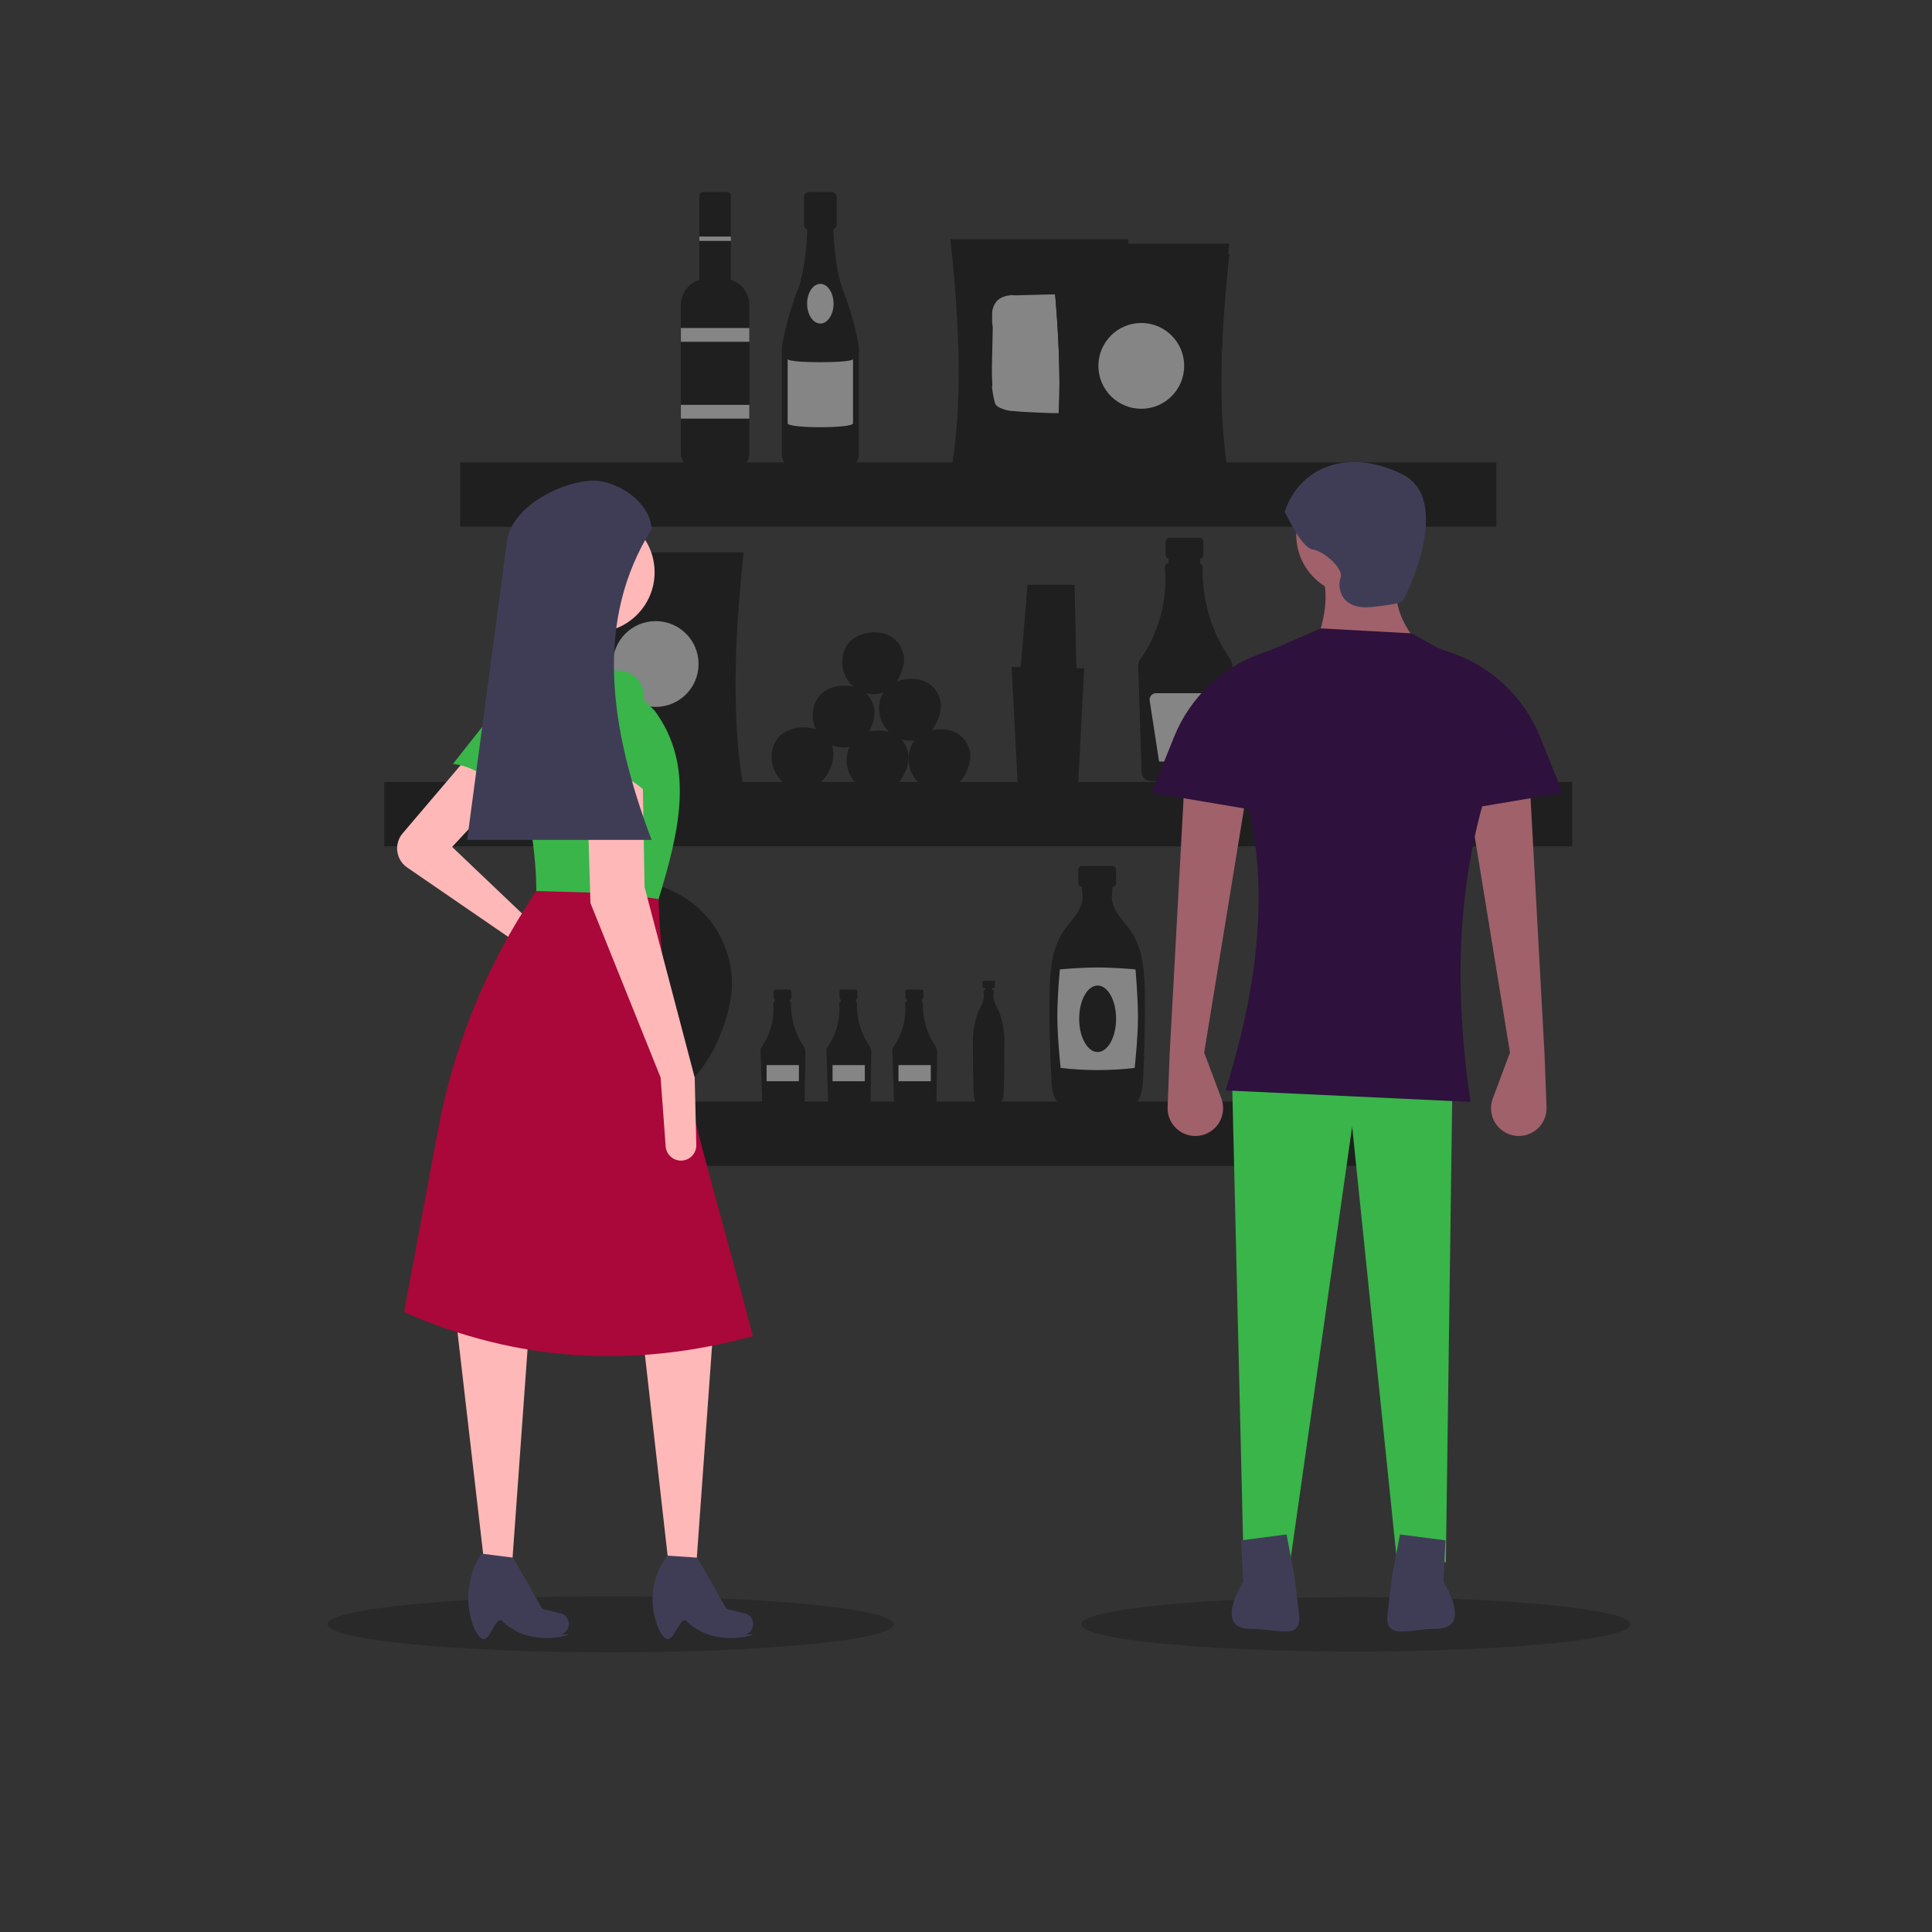 <svg width="300" height="300" viewBox="0 0 300 300" fill="none" xmlns="http://www.w3.org/2000/svg">
<rect x="0" y="0" width="300" height="300" fill="#333333" stroke="none"/>
<mask id="mask0_365_6119" style="mask-type:alpha" maskUnits="userSpaceOnUse" x="0" y="0" width="300" height="300">
<circle cx="150" cy="150" r="150" fill="white"/>
</mask>
<g mask="url(#mask0_365_6119)">
<g opacity="0.4">
<path d="M186.252 83.513H181.615C181.535 83.512 181.455 83.528 181.38 83.559C181.306 83.589 181.238 83.634 181.181 83.691C181.124 83.748 181.078 83.816 181.047 83.89C181.016 83.965 181 84.045 181 84.125V86.16C181 86.323 181.065 86.48 181.18 86.595C181.296 86.71 181.452 86.775 181.615 86.775H182.384V89.827H185.485V86.775H186.252C186.415 86.775 186.572 86.71 186.687 86.595C186.803 86.48 186.867 86.323 186.867 86.16V86.16V84.125C186.867 84.045 186.851 83.965 186.821 83.89C186.79 83.816 186.744 83.748 186.687 83.691C186.63 83.634 186.563 83.589 186.488 83.558C186.414 83.527 186.334 83.511 186.253 83.511L186.252 83.513Z" fill="black"/>
<path d="M190.897 102.14C188.057 97.984 186.605 93.036 186.75 88.005C186.752 87.889 186.714 87.776 186.643 87.684C186.572 87.593 186.471 87.529 186.358 87.503V86.623H181.461V87.49H181.396C181.33 87.49 181.265 87.504 181.204 87.529C181.143 87.554 181.087 87.591 181.041 87.638C180.994 87.685 180.957 87.74 180.932 87.801C180.907 87.862 180.894 87.928 180.894 87.994V87.994V88.03C181.346 93.164 179.961 98.292 176.986 102.5C176.814 102.745 176.726 103.04 176.736 103.34L177.271 119.904C177.284 120.274 177.439 120.624 177.704 120.882C177.968 121.141 178.323 121.286 178.693 121.289H189.77C190.144 121.286 190.502 121.137 190.767 120.874C191.033 120.611 191.186 120.254 191.192 119.881L191.399 103.797C191.404 103.207 191.229 102.629 190.897 102.14V102.14Z" fill="black"/>
<path d="M189.144 107.642H179.502C179.359 107.642 179.218 107.673 179.088 107.733C178.958 107.792 178.843 107.879 178.75 107.988C178.657 108.096 178.589 108.223 178.55 108.361C178.511 108.498 178.502 108.642 178.524 108.783L179.981 118.253H188.347L190.117 108.813C190.141 108.685 190.14 108.554 190.113 108.427C190.086 108.3 190.034 108.179 189.961 108.072C189.888 107.965 189.794 107.873 189.685 107.802C189.576 107.731 189.454 107.683 189.327 107.659C189.267 107.647 189.206 107.641 189.144 107.642L189.144 107.642Z" fill="white"/>
<path d="M122.604 153.664H120.405C120.366 153.664 120.328 153.671 120.293 153.686C120.258 153.701 120.225 153.722 120.198 153.749C120.171 153.776 120.15 153.809 120.135 153.844C120.12 153.879 120.113 153.917 120.113 153.956V153.956V154.921C120.113 154.999 120.144 155.073 120.199 155.127C120.253 155.182 120.327 155.213 120.405 155.213H120.769V156.66H122.24V155.214H122.604C122.681 155.214 122.755 155.183 122.81 155.129C122.864 155.074 122.895 155 122.896 154.923V153.957C122.896 153.88 122.865 153.806 122.81 153.751C122.755 153.696 122.681 153.665 122.604 153.665V153.664Z" fill="black"/>
<path d="M124.808 162.5C123.46 160.529 122.771 158.182 122.84 155.796C122.841 155.741 122.823 155.687 122.789 155.643C122.755 155.599 122.708 155.569 122.654 155.556V155.14H120.33V155.552H120.301C120.239 155.552 120.179 155.576 120.135 155.62C120.091 155.664 120.067 155.724 120.067 155.786V155.786V155.804C120.281 158.239 119.624 160.671 118.213 162.668C118.131 162.784 118.089 162.923 118.094 163.065L118.348 170.923C118.354 171.098 118.428 171.264 118.553 171.387C118.679 171.509 118.847 171.578 119.022 171.579H124.277C124.454 171.578 124.624 171.507 124.75 171.382C124.876 171.258 124.948 171.089 124.952 170.912L125.049 163.282C125.05 163.003 124.965 162.73 124.808 162.5Z" fill="black"/>
<path d="M124.051 165.388H119.038V167.894H124.051V165.388Z" fill="white"/>
<path d="M132.844 153.664H130.644C130.605 153.664 130.567 153.671 130.532 153.686C130.497 153.701 130.465 153.722 130.438 153.749C130.41 153.776 130.389 153.809 130.374 153.844C130.36 153.879 130.352 153.917 130.353 153.956V154.921C130.353 154.999 130.383 155.073 130.438 155.127C130.493 155.182 130.567 155.212 130.644 155.213H131.008V156.66H132.479V155.214H132.844C132.921 155.214 132.995 155.183 133.049 155.129C133.104 155.074 133.135 155 133.135 154.923V153.957C133.135 153.88 133.105 153.806 133.05 153.751C132.995 153.696 132.921 153.665 132.844 153.665V153.664Z" fill="black"/>
<path d="M135.046 162.5C133.7 160.529 133.011 158.182 133.079 155.796C133.081 155.74 133.064 155.686 133.03 155.642C132.996 155.598 132.947 155.568 132.893 155.556V155.14H130.57V155.552H130.538C130.476 155.552 130.416 155.576 130.372 155.62C130.328 155.664 130.303 155.724 130.303 155.786V155.786V155.804C130.517 158.239 129.86 160.671 128.449 162.668C128.367 162.784 128.325 162.923 128.33 163.065L128.584 170.923C128.59 171.099 128.664 171.265 128.789 171.387C128.915 171.509 129.083 171.578 129.258 171.579H134.513C134.69 171.578 134.86 171.507 134.986 171.383C135.112 171.258 135.185 171.089 135.188 170.912L135.286 163.282C135.287 163.003 135.203 162.731 135.046 162.5V162.5Z" fill="black"/>
<path d="M134.29 165.388H129.277V167.894H134.29V165.388Z" fill="white"/>
<path d="M143.083 153.664H140.884C140.846 153.664 140.808 153.671 140.773 153.686C140.737 153.7 140.705 153.722 140.678 153.749C140.651 153.776 140.63 153.808 140.615 153.843C140.6 153.878 140.593 153.916 140.593 153.954V154.921C140.593 154.999 140.623 155.073 140.678 155.127C140.733 155.182 140.807 155.213 140.884 155.213H141.249V156.66H142.719V155.214H143.084C143.161 155.214 143.235 155.183 143.289 155.129C143.344 155.074 143.375 155 143.375 154.923V153.957C143.375 153.919 143.368 153.881 143.353 153.846C143.339 153.81 143.317 153.778 143.29 153.751C143.263 153.724 143.231 153.703 143.196 153.688C143.161 153.673 143.123 153.665 143.085 153.665L143.083 153.664Z" fill="black"/>
<path d="M145.286 162.5C143.939 160.529 143.25 158.182 143.318 155.796C143.319 155.741 143.301 155.687 143.267 155.643C143.233 155.599 143.186 155.569 143.132 155.556V155.14H140.805V155.552H140.773C140.711 155.552 140.651 155.576 140.607 155.62C140.563 155.664 140.538 155.724 140.538 155.786V155.786V155.804C140.753 158.239 140.095 160.672 138.683 162.668C138.602 162.784 138.56 162.923 138.565 163.065L138.819 170.923C138.825 171.099 138.899 171.265 139.024 171.387C139.15 171.509 139.318 171.578 139.493 171.579H144.748C144.925 171.578 145.095 171.507 145.221 171.382C145.347 171.258 145.419 171.089 145.422 170.912L145.52 163.282C145.523 163.004 145.441 162.731 145.286 162.5V162.5Z" fill="black"/>
<path d="M144.529 165.388H139.516V167.894H144.529V165.388Z" fill="white"/>
<path d="M172.689 134.467H168.051C167.97 134.466 167.89 134.482 167.816 134.513C167.741 134.544 167.673 134.589 167.616 134.646C167.559 134.703 167.514 134.771 167.483 134.846C167.452 134.92 167.436 135 167.437 135.081V135.081V137.116C167.437 137.278 167.501 137.434 167.616 137.549C167.731 137.665 167.887 137.73 168.049 137.73H168.823V140.782H171.926V137.73H172.695C172.857 137.73 173.013 137.665 173.129 137.551C173.244 137.436 173.309 137.28 173.309 137.117V135.082C173.309 135.002 173.293 134.922 173.263 134.847C173.232 134.773 173.187 134.705 173.13 134.648C173.073 134.591 173.005 134.545 172.931 134.514C172.856 134.483 172.776 134.467 172.696 134.467L172.689 134.467Z" fill="black"/>
<path d="M177.489 167.634C177.49 168.538 177.334 169.436 177.027 170.287C176.872 170.712 176.615 171.092 176.277 171.394C175.94 171.696 175.534 171.909 175.094 172.016C174.554 172.069 174.01 172.032 173.482 171.907C172.475 171.675 171.425 171.7 170.43 171.977C170.412 171.985 170.394 171.99 170.375 171.993C170.356 171.991 170.337 171.986 170.32 171.977C169.325 171.7 168.275 171.675 167.268 171.907C166.738 172.033 166.19 172.07 165.648 172.016C165.21 171.907 164.804 171.692 164.467 171.391C164.13 171.09 163.872 170.711 163.715 170.287C163.415 169.435 163.261 168.538 163.261 167.634C163.019 163.251 162.922 158.866 162.972 154.478C163.019 151.035 163.23 147.38 165.171 144.539C165.82 143.592 166.642 142.763 167.26 141.8C167.66 141.208 167.932 140.539 168.058 139.836C168.116 139.494 168.119 139.146 168.066 138.803C168.011 138.398 167.988 137.99 167.996 137.582H172.754C172.76 137.99 172.734 138.399 172.676 138.803C172.628 139.146 172.63 139.494 172.684 139.836C172.813 140.54 173.088 141.209 173.49 141.8C174.108 142.763 174.93 143.592 175.579 144.539C177.52 147.38 177.731 151.035 177.771 154.478C177.825 158.861 177.724 163.251 177.489 167.634Z" fill="black"/>
<path d="M154.297 152.307H152.745C152.691 152.307 152.638 152.329 152.6 152.367C152.561 152.406 152.54 152.458 152.54 152.513V152.513V153.194C152.54 153.248 152.561 153.3 152.6 153.339C152.638 153.378 152.69 153.399 152.745 153.4H153.004V154.421H154.041V153.4H154.298C154.325 153.4 154.352 153.395 154.377 153.384C154.402 153.374 154.424 153.359 154.444 153.34C154.463 153.321 154.478 153.298 154.488 153.273C154.499 153.248 154.504 153.222 154.504 153.195V153.195V152.514C154.504 152.459 154.482 152.407 154.444 152.368C154.405 152.33 154.353 152.308 154.299 152.308L154.297 152.307Z" fill="black"/>
<path d="M155.867 169.29C155.867 169.752 155.816 170.214 155.714 170.665C155.601 171.094 155.371 171.479 155.078 171.561C154.899 171.588 154.716 171.568 154.546 171.504C154.219 171.384 153.859 171.397 153.542 171.541C153.536 171.544 153.53 171.547 153.523 171.548C153.517 171.547 153.511 171.545 153.505 171.541C153.188 171.397 152.827 171.384 152.5 171.504C152.33 171.568 152.147 171.588 151.967 171.561C151.675 171.483 151.446 171.091 151.33 170.665C151.23 170.213 151.18 169.752 151.18 169.29C151.101 167.019 151.069 164.747 151.085 162.474C150.997 160.727 151.243 158.98 151.81 157.325C152.023 156.835 152.294 156.405 152.498 155.906C152.634 155.581 152.722 155.238 152.76 154.888C152.778 154.71 152.778 154.531 152.76 154.353C152.74 154.139 152.738 153.944 152.738 153.721H154.303C154.303 153.944 154.297 154.139 154.277 154.353C154.26 154.531 154.26 154.71 154.277 154.888C154.316 155.238 154.406 155.581 154.543 155.906C154.747 156.405 155.017 156.835 155.231 157.325C155.799 158.98 156.044 160.727 155.953 162.474C155.975 164.745 155.946 167.017 155.867 169.29Z" fill="black"/>
<path d="M175.22 73.799H147.578C149.51 63.35 149.065 50.733 147.578 37.164H175.22C173.771 50.733 173.339 63.35 175.22 73.799Z" fill="black"/>
<path d="M170.69 62.952C170.474 63.19 170.209 63.379 169.913 63.505C169.8 63.558 169.678 63.598 169.569 63.656C169.497 63.695 169.433 63.749 169.36 63.783C169.245 63.827 169.125 63.853 169.002 63.861C168.855 63.883 168.708 63.904 168.561 63.922C167.972 64.001 167.38 64.053 166.788 64.091C166.195 64.128 165.6 64.148 165.005 64.156C164.41 64.163 163.814 64.156 163.218 64.143C162.623 64.131 162.025 64.106 161.43 64.078C160.834 64.051 160.245 64.02 159.653 63.989C158.863 63.947 158.072 63.905 157.285 63.825C156.476 63.792 155.687 63.567 154.983 63.167C154.831 63.076 154.7 62.953 154.599 62.807C154.514 62.655 154.455 62.49 154.424 62.319C154.404 62.24 154.386 62.156 154.368 62.075C154.238 61.491 154.134 60.903 154.055 60.311C154.037 60.206 154.037 60.099 154.055 59.994C154.074 59.913 154.087 59.831 154.094 59.748C154.099 59.599 154.077 59.448 154.068 59.3C154.044 58.925 154.031 58.549 154.026 58.173C154.013 57.42 154.03 56.669 154.046 55.916L154.065 55.066L154.124 52.327L154.154 50.956C154.164 50.791 154.149 50.625 154.109 50.465C154.089 50.394 154.076 50.322 154.071 50.249C154.044 49.807 154.066 49.357 154.067 48.918C154.036 48.484 154.1 48.047 154.256 47.641C154.412 47.234 154.656 46.866 154.969 46.563C155.457 46.179 156.044 45.942 156.661 45.879C156.9 45.82 157.148 45.806 157.392 45.838C157.656 45.874 157.924 45.878 158.19 45.847L160.023 45.799L161.51 45.76C162.057 45.746 162.605 45.731 163.153 45.722C165.124 45.649 167.098 45.761 169.048 46.056C169.831 46.121 170.57 46.446 171.147 46.98C171.496 47.405 171.7 47.932 171.727 48.482C171.749 48.775 171.746 49.069 171.718 49.362C171.671 49.596 171.665 49.835 171.701 50.07C171.811 50.575 171.849 51.092 171.816 51.607C171.808 52.341 171.762 53.073 171.715 53.806L171.257 61.006C171.281 61.698 171.082 62.38 170.69 62.952Z" fill="white"/>
<path d="M190.873 76.13H163.231C165.163 65.681 164.718 53.064 163.231 39.495H190.873C189.424 53.064 188.992 65.684 190.873 76.13Z" fill="black"/>
<path d="M177.218 63.474C180.897 63.474 183.879 60.492 183.879 56.814C183.879 53.135 180.897 50.153 177.218 50.153C173.54 50.153 170.558 53.135 170.558 56.814C170.558 60.492 173.54 63.474 177.218 63.474Z" fill="white"/>
<path d="M190.873 74.464H163.231C165.163 64.016 164.718 51.398 163.231 37.829H190.873C189.424 51.4 188.992 64.016 190.873 74.464Z" fill="black"/>
<path d="M177.218 61.808C180.897 61.808 183.879 58.826 183.879 55.148C183.879 51.469 180.897 48.487 177.218 48.487C173.54 48.487 170.558 51.469 170.558 55.148C170.558 58.826 173.54 61.808 177.218 61.808Z" fill="white"/>
<path d="M190.873 76.13H163.231C165.163 65.681 164.718 53.064 163.231 39.495H190.873C189.424 53.064 188.992 65.684 190.873 76.13Z" fill="black"/>
<path d="M177.218 63.474C180.897 63.474 183.879 60.492 183.879 56.814C183.879 53.135 180.897 50.153 177.218 50.153C173.54 50.153 170.558 53.135 170.558 56.814C170.558 60.492 173.54 63.474 177.218 63.474Z" fill="white"/>
<path d="M232.357 71.801H71.456V81.792H232.357V71.801Z" fill="black"/>
<path d="M244.142 121.423H59.671V131.415H244.142V121.423Z" fill="black"/>
<path d="M223.799 171.045H80.014V181.037H223.799V171.045Z" fill="black"/>
<path d="M113.294 155.84C113.176 156.504 113.026 157.177 112.849 157.847C112.755 158.207 112.608 158.563 112.49 158.92C112.372 159.276 112.249 159.624 112.12 159.971C111.86 160.667 111.572 161.356 111.259 162.029C110.63 163.375 109.87 164.655 108.989 165.851C108.164 166.966 107.217 167.985 106.164 168.888C105.891 169.123 105.607 169.349 105.318 169.566C105.049 169.767 104.738 169.936 104.481 170.145C104.364 170.241 104.272 170.367 104.154 170.464C104.036 170.559 103.912 170.645 103.781 170.721C103.517 170.872 103.244 171.007 102.964 171.126C102.015 171.55 101.066 171.968 100.085 172.314C100.075 172.314 100.064 172.322 100.053 172.324C99.707 172.445 99.359 172.554 99.008 172.651C98.626 172.758 98.239 172.846 97.848 172.914C97.679 172.944 97.51 172.967 97.338 172.986C97.126 173.013 96.915 173.032 96.7 173.042C96.553 173.045 96.407 173.067 96.266 173.107C96.204 173.127 96.14 173.139 96.076 173.145C95.998 173.153 95.915 173.155 95.832 173.155C95.497 173.166 95.151 173.131 94.821 173.11C94.293 173.072 93.765 173.019 93.24 172.948C92.443 172.843 91.652 172.697 90.87 172.512C90.479 172.421 90.09 172.32 89.704 172.209C89.511 172.152 89.321 172.086 89.126 172.035C89.093 172.027 89.058 172.027 89.023 172.019C88.942 171.99 88.863 171.954 88.788 171.912C88.681 171.863 88.571 171.812 88.463 171.761C88.01 171.547 87.566 171.314 87.133 171.067C86.108 170.482 85.134 169.812 84.222 169.062C82.818 167.918 81.588 166.576 80.569 165.079C80.068 164.345 79.62 163.576 79.226 162.779C78.644 161.624 78.184 160.413 77.851 159.164C76.7 154.88 77.056 150.331 78.861 146.279C79.091 145.759 79.352 145.253 79.644 144.765C81.229 142.181 83.532 140.114 86.272 138.817C86.87 138.524 87.482 138.261 88.106 138.029C88.669 137.82 89.243 137.635 89.828 137.474C90.007 137.425 90.187 137.378 90.366 137.335C90.653 137.263 90.943 137.195 91.235 137.139C91.588 137.061 91.948 136.997 92.307 136.94C92.516 136.908 92.722 136.879 92.933 136.855C93.254 136.812 93.579 136.777 93.903 136.75C94.142 136.729 94.378 136.71 94.616 136.697C94.97 136.678 95.321 136.665 95.677 136.665C96.112 136.656 96.546 136.665 96.978 136.684C97.213 136.691 97.441 136.705 97.672 136.723C97.903 136.742 98.152 136.761 98.391 136.785C98.801 136.825 99.195 136.871 99.58 136.925C100.438 137.037 101.286 137.215 102.116 137.458C102.507 137.573 102.898 137.707 103.298 137.865C104.105 138.186 104.888 138.564 105.641 138.996C108.387 140.537 110.6 142.877 111.985 145.705C112.67 147.08 113.155 148.546 113.424 150.058C113.773 151.974 113.729 153.942 113.294 155.84V155.84Z" fill="black"/>
<path d="M150.582 118.29C150.551 118.465 150.511 118.643 150.464 118.819C150.44 118.914 150.401 119.008 150.371 119.102C150.34 119.195 150.306 119.286 150.273 119.378C150.205 119.562 150.129 119.743 150.046 119.92C149.881 120.275 149.681 120.612 149.449 120.927C149.232 121.22 148.982 121.489 148.705 121.726C148.633 121.789 148.558 121.848 148.482 121.906C148.406 121.963 148.326 122.003 148.261 122.057C148.231 122.083 148.207 122.116 148.175 122.142C148.144 122.166 148.112 122.189 148.078 122.209C148.008 122.249 147.936 122.285 147.862 122.316C147.612 122.428 147.362 122.538 147.104 122.63H147.095C147.005 122.661 146.912 122.69 146.82 122.716C146.719 122.744 146.618 122.767 146.515 122.784C146.47 122.792 146.425 122.799 146.38 122.804C146.335 122.81 146.269 122.816 146.213 122.819C146.174 122.819 146.135 122.825 146.098 122.835C146.082 122.84 146.065 122.844 146.048 122.846C146.026 122.846 146.005 122.846 145.983 122.846C145.896 122.846 145.804 122.839 145.717 122.834C145.579 122.824 145.439 122.81 145.301 122.792C145.091 122.763 144.882 122.725 144.675 122.676C144.57 122.652 144.468 122.626 144.367 122.598C144.316 122.583 144.266 122.565 144.215 122.552C144.207 122.552 144.197 122.552 144.188 122.548C144.166 122.541 144.145 122.531 144.125 122.52L144.04 122.48C143.92 122.424 143.803 122.363 143.689 122.298C143.419 122.144 143.163 121.967 142.923 121.769C142.553 121.468 142.229 121.115 141.961 120.721C141.638 120.244 141.396 119.718 141.245 119.163C140.942 118.034 141.036 116.836 141.511 115.769C141.572 115.632 141.641 115.499 141.717 115.37C142.135 114.69 142.742 114.146 143.463 113.805C143.621 113.727 143.782 113.658 143.946 113.597C144.094 113.542 144.245 113.493 144.399 113.451C144.446 113.439 144.493 113.425 144.54 113.414C144.618 113.396 144.692 113.378 144.769 113.363C144.863 113.343 144.957 113.325 145.051 113.31C145.107 113.302 145.161 113.295 145.216 113.288C145.301 113.277 145.386 113.267 145.471 113.26L145.659 113.246C145.752 113.241 145.846 113.238 145.939 113.238C146.053 113.238 146.168 113.238 146.281 113.243C146.342 113.243 146.404 113.249 146.464 113.253C146.524 113.258 146.591 113.263 146.653 113.27C146.761 113.28 146.865 113.292 146.966 113.306C147.192 113.336 147.415 113.383 147.634 113.446C147.737 113.477 147.84 113.512 147.947 113.554C148.159 113.638 148.365 113.738 148.563 113.852C149.287 114.258 149.87 114.874 150.234 115.619C150.415 115.981 150.542 116.367 150.613 116.765C150.707 117.27 150.696 117.789 150.582 118.29V118.29Z" fill="black"/>
<path d="M146.032 110.277C146.008 110.453 145.976 110.631 145.937 110.81C145.916 110.905 145.881 111.001 145.854 111.095C145.827 111.19 145.798 111.283 145.768 111.376C145.707 111.563 145.64 111.747 145.564 111.924C145.413 112.285 145.227 112.63 145.009 112.954C144.804 113.257 144.565 113.535 144.298 113.784C144.229 113.849 144.157 113.911 144.083 113.971C144.009 114.032 143.934 114.076 143.869 114.133C143.839 114.16 143.816 114.194 143.79 114.22C143.76 114.247 143.728 114.271 143.695 114.292C143.627 114.335 143.557 114.373 143.484 114.407C143.239 114.529 142.994 114.65 142.739 114.752H142.731C142.641 114.787 142.551 114.82 142.46 114.849C142.368 114.878 142.259 114.908 142.157 114.927C142.113 114.937 142.069 114.945 142.024 114.952C141.979 114.959 141.913 114.968 141.856 114.974C141.818 114.976 141.78 114.983 141.743 114.995C141.727 115.001 141.711 115.005 141.694 115.007C141.672 115.01 141.651 115.012 141.629 115.012C141.541 115.017 141.452 115.017 141.363 115.012C141.223 115.008 141.084 115 140.945 114.987C140.734 114.968 140.524 114.938 140.319 114.898C140.215 114.878 140.111 114.856 140.006 114.831C139.955 114.818 139.904 114.803 139.849 114.792C139.84 114.792 139.832 114.792 139.822 114.792C139.8 114.785 139.779 114.776 139.758 114.766L139.671 114.73C139.55 114.678 139.43 114.622 139.314 114.562C139.037 114.419 138.774 114.253 138.526 114.065C138.346 113.931 138.177 113.785 138.017 113.628C137.838 113.45 137.672 113.26 137.521 113.057C137.382 112.869 137.255 112.672 137.143 112.467C136.977 112.168 136.843 111.853 136.742 111.527C136.392 110.413 136.437 109.212 136.868 108.126C136.923 107.987 136.987 107.851 137.058 107.719C137.448 107.022 138.031 106.454 138.738 106.083C138.891 106 139.049 105.924 139.212 105.856C139.358 105.795 139.507 105.739 139.658 105.691C139.705 105.677 139.751 105.662 139.798 105.649C139.876 105.627 139.948 105.605 140.024 105.587C140.117 105.564 140.211 105.542 140.305 105.524C140.359 105.513 140.413 105.503 140.468 105.494C140.553 105.479 140.637 105.467 140.722 105.456C140.785 105.448 140.847 105.44 140.909 105.435C141.003 105.425 141.095 105.418 141.188 105.414C141.302 105.408 141.417 105.405 141.531 105.405C141.592 105.405 141.653 105.405 141.714 105.405C141.775 105.405 141.84 105.41 141.903 105.414C142.011 105.42 142.116 105.428 142.216 105.437C142.443 105.458 142.668 105.496 142.889 105.551C142.994 105.577 143.098 105.608 143.203 105.645C143.418 105.72 143.627 105.811 143.829 105.917C144.568 106.293 145.176 106.884 145.571 107.614C145.766 107.968 145.91 108.349 145.997 108.744C146.113 109.247 146.125 109.769 146.032 110.277V110.277Z" fill="black"/>
<path d="M140.309 103.06C140.285 103.237 140.253 103.415 140.214 103.594C140.193 103.689 140.158 103.785 140.131 103.879C140.103 103.974 140.075 104.067 140.045 104.16C139.984 104.346 139.917 104.53 139.841 104.708C139.69 105.069 139.504 105.414 139.285 105.738C139.081 106.041 138.842 106.319 138.575 106.568C138.506 106.633 138.433 106.695 138.36 106.755C138.286 106.816 138.211 106.859 138.146 106.917C138.115 106.944 138.093 106.978 138.063 107.004C138.033 107.031 138.001 107.055 137.968 107.076C137.9 107.119 137.829 107.157 137.757 107.191C137.512 107.313 137.267 107.434 137.013 107.535L137.004 107.539C136.914 107.574 136.824 107.607 136.733 107.636C136.633 107.667 136.532 107.693 136.43 107.714C136.386 107.724 136.342 107.732 136.297 107.739C136.251 107.746 136.186 107.756 136.13 107.761C136.091 107.763 136.053 107.77 136.016 107.782C136 107.788 135.983 107.792 135.966 107.794C135.945 107.797 135.924 107.799 135.902 107.799C135.814 107.804 135.725 107.804 135.636 107.799C135.497 107.795 135.357 107.787 135.218 107.774C135.008 107.755 134.797 107.725 134.592 107.685C134.488 107.666 134.385 107.643 134.279 107.618C134.228 107.605 134.177 107.59 134.123 107.579C134.114 107.578 134.104 107.578 134.095 107.579C134.073 107.571 134.052 107.563 134.031 107.553L133.944 107.517C133.823 107.465 133.703 107.409 133.587 107.349C133.31 107.206 133.047 107.04 132.798 106.852C132.619 106.718 132.45 106.572 132.291 106.415C132.11 106.238 131.945 106.047 131.794 105.844C131.45 105.382 131.186 104.866 131.012 104.317C130.663 103.202 130.707 102.001 131.138 100.916C131.193 100.776 131.257 100.64 131.328 100.509C131.717 99.812 132.301 99.243 133.008 98.872C133.161 98.789 133.318 98.713 133.478 98.645C133.624 98.584 133.773 98.529 133.924 98.48L134.064 98.438C134.142 98.416 134.214 98.395 134.291 98.377C134.383 98.353 134.476 98.332 134.57 98.313C134.625 98.302 134.679 98.292 134.734 98.284C134.818 98.269 134.903 98.256 134.988 98.246C135.051 98.238 135.113 98.23 135.175 98.224C135.268 98.215 135.362 98.208 135.454 98.204C135.568 98.197 135.682 98.194 135.797 98.195C135.858 98.195 135.919 98.195 135.98 98.195C136.041 98.195 136.107 98.199 136.169 98.203C136.278 98.209 136.382 98.217 136.482 98.227C136.709 98.247 136.934 98.285 137.155 98.34C137.259 98.366 137.364 98.397 137.468 98.434C137.683 98.51 137.892 98.601 138.094 98.706C138.834 99.082 139.441 99.674 139.836 100.403C140.032 100.758 140.175 101.138 140.262 101.533C140.381 102.034 140.397 102.553 140.309 103.06V103.06Z" fill="black"/>
<path d="M135.707 111.516C135.676 111.691 135.637 111.868 135.59 112.045C135.566 112.14 135.527 112.234 135.495 112.328C135.464 112.421 135.432 112.512 135.398 112.604C135.329 112.788 135.255 112.969 135.171 113.146C135.006 113.501 134.806 113.838 134.574 114.153C134.357 114.446 134.107 114.715 133.83 114.952C133.758 115.015 133.684 115.074 133.607 115.131C133.53 115.188 133.455 115.229 133.387 115.287C133.356 115.313 133.332 115.346 133.301 115.372C133.27 115.396 133.237 115.419 133.203 115.439C133.133 115.479 133.061 115.514 132.987 115.546C132.737 115.658 132.488 115.768 132.229 115.859H132.221C132.13 115.89 132.038 115.919 131.945 115.945C131.853 115.971 131.743 115.996 131.64 116.014C131.596 116.022 131.551 116.028 131.506 116.032C131.46 116.037 131.394 116.045 131.338 116.047C131.299 116.048 131.261 116.054 131.223 116.065C131.207 116.07 131.19 116.073 131.173 116.075H131.109C131.021 116.075 130.93 116.068 130.843 116.063C130.704 116.053 130.565 116.039 130.426 116.021C130.217 115.992 130.008 115.954 129.8 115.906C129.696 115.881 129.593 115.855 129.493 115.827C129.442 115.813 129.392 115.795 129.336 115.781C129.327 115.779 129.319 115.778 129.31 115.777C129.288 115.769 129.267 115.76 129.247 115.749L129.162 115.709C129.042 115.653 128.927 115.591 128.81 115.526C128.54 115.372 128.284 115.196 128.044 114.999C127.87 114.857 127.707 114.704 127.554 114.54C127.383 114.355 127.226 114.158 127.085 113.949C126.953 113.755 126.835 113.553 126.731 113.343C126.579 113.039 126.457 112.72 126.369 112.392C126.066 111.264 126.16 110.066 126.635 108.998C126.696 108.861 126.765 108.728 126.842 108.599C127.26 107.919 127.867 107.375 128.588 107.034C128.745 106.957 128.906 106.888 129.071 106.827C129.219 106.772 129.369 106.723 129.523 106.68C129.57 106.668 129.618 106.655 129.665 106.644C129.743 106.625 129.817 106.608 129.893 106.593C129.987 106.572 130.081 106.555 130.176 106.54C130.232 106.532 130.286 106.524 130.34 106.518C130.426 106.507 130.511 106.497 130.596 106.49C130.659 106.485 130.721 106.479 130.784 106.476C130.877 106.471 130.97 106.468 131.063 106.468C131.178 106.468 131.292 106.469 131.406 106.472C131.467 106.472 131.528 106.479 131.589 106.483C131.649 106.488 131.715 106.493 131.778 106.5C131.886 106.51 131.99 106.522 132.091 106.536C132.317 106.566 132.541 106.612 132.759 106.676C132.862 106.707 132.965 106.742 133.072 106.784C133.285 106.868 133.491 106.968 133.689 107.082C134.412 107.488 134.995 108.104 135.36 108.849C135.54 109.211 135.668 109.597 135.739 109.995C135.832 110.499 135.821 111.016 135.707 111.516Z" fill="black"/>
<path d="M129.317 117.996C129.286 118.172 129.246 118.349 129.2 118.525C129.175 118.62 129.137 118.714 129.105 118.808C129.074 118.902 129.042 118.993 129.008 119.084C128.939 119.268 128.865 119.45 128.781 119.627C128.616 119.981 128.416 120.318 128.184 120.633C127.967 120.927 127.717 121.195 127.44 121.433C127.368 121.495 127.294 121.554 127.217 121.611C127.14 121.668 127.06 121.709 126.997 121.768C126.966 121.794 126.941 121.826 126.911 121.852C126.88 121.877 126.847 121.9 126.812 121.92C126.743 121.96 126.671 121.995 126.597 122.026C126.347 122.138 126.098 122.248 125.84 122.339H125.831C125.739 122.37 125.648 122.399 125.555 122.425C125.455 122.454 125.353 122.477 125.249 122.494C125.205 122.502 125.161 122.508 125.116 122.513C125.07 122.517 125.004 122.525 124.947 122.528C124.909 122.529 124.87 122.534 124.833 122.545C124.817 122.55 124.8 122.553 124.783 122.555C124.762 122.555 124.741 122.555 124.719 122.555C124.63 122.555 124.54 122.549 124.453 122.543C124.313 122.533 124.175 122.519 124.036 122.501C123.827 122.473 123.618 122.435 123.41 122.386C123.308 122.362 123.205 122.335 123.104 122.308C123.053 122.293 123.003 122.275 122.951 122.262C122.942 122.262 122.934 122.262 122.924 122.258C122.903 122.25 122.882 122.24 122.862 122.229L122.776 122.19C122.657 122.133 122.54 122.072 122.425 122.007C122.155 121.853 121.899 121.676 121.659 121.479C121.485 121.338 121.321 121.185 121.169 121.02C120.998 120.836 120.841 120.639 120.699 120.43C120.568 120.237 120.45 120.034 120.346 119.825C120.193 119.52 120.071 119.201 119.984 118.872C119.681 117.744 119.774 116.546 120.25 115.479C120.311 115.342 120.38 115.208 120.457 115.08C120.874 114.399 121.481 113.855 122.203 113.514C122.36 113.437 122.521 113.367 122.686 113.306C122.833 113.252 122.984 113.203 123.138 113.161C123.185 113.147 123.233 113.135 123.28 113.124C123.358 113.104 123.431 113.087 123.508 113.072C123.601 113.053 123.696 113.035 123.791 113.02C123.845 113.011 123.9 113.003 123.955 112.997C124.04 112.986 124.126 112.977 124.211 112.97C124.274 112.964 124.335 112.96 124.399 112.956C124.492 112.951 124.585 112.947 124.678 112.947C124.792 112.947 124.907 112.947 125.02 112.953C125.082 112.953 125.142 112.958 125.203 112.963C125.264 112.967 125.329 112.973 125.393 112.979C125.501 112.989 125.604 113.002 125.706 113.016C125.932 113.045 126.155 113.092 126.374 113.156C126.477 113.187 126.58 113.222 126.687 113.263C126.9 113.348 127.106 113.448 127.305 113.561C128.028 113.967 128.61 114.584 128.975 115.329C129.156 115.691 129.284 116.077 129.354 116.475C129.445 116.979 129.433 117.497 129.317 117.996V117.996Z" fill="black"/>
<path d="M140.978 118.497C140.947 118.672 140.908 118.849 140.861 119.026C140.836 119.12 140.797 119.214 140.766 119.308C140.735 119.402 140.703 119.493 140.669 119.584C140.6 119.768 140.526 119.95 140.442 120.127C140.277 120.481 140.077 120.818 139.845 121.133C139.628 121.427 139.378 121.695 139.101 121.933C139.029 121.996 138.954 122.054 138.878 122.111C138.801 122.169 138.721 122.209 138.658 122.264C138.626 122.29 138.603 122.323 138.572 122.349C138.54 122.373 138.507 122.396 138.473 122.416C138.404 122.456 138.332 122.492 138.258 122.522C138.008 122.634 137.758 122.745 137.5 122.835H137.492C137.4 122.867 137.308 122.896 137.216 122.921C137.115 122.95 137.013 122.973 136.91 122.99C136.866 122.998 136.822 123.004 136.776 123.009C136.721 123.016 136.665 123.022 136.608 123.024C136.569 123.025 136.531 123.031 136.494 123.041C136.477 123.046 136.461 123.05 136.444 123.051C136.423 123.051 136.401 123.051 136.379 123.051C136.291 123.051 136.2 123.045 136.113 123.04C135.974 123.029 135.836 123.015 135.697 122.997C135.487 122.969 135.278 122.931 135.071 122.882C134.968 122.858 134.866 122.831 134.764 122.804C134.713 122.789 134.663 122.771 134.608 122.758C134.599 122.758 134.59 122.758 134.581 122.754C134.559 122.746 134.538 122.737 134.518 122.726L134.433 122.686C134.313 122.63 134.196 122.569 134.082 122.504C133.812 122.349 133.556 122.173 133.316 121.975C133.142 121.834 132.978 121.681 132.826 121.517C132.655 121.333 132.498 121.135 132.356 120.927C132.225 120.733 132.107 120.53 132.002 120.321C131.85 120.017 131.728 119.697 131.641 119.368C131.337 118.24 131.431 117.042 131.907 115.975C131.968 115.838 132.037 115.705 132.114 115.576C132.531 114.896 133.138 114.352 133.859 114.011C134.017 113.933 134.178 113.864 134.342 113.803C134.491 113.75 134.641 113.702 134.795 113.657C134.842 113.644 134.889 113.631 134.936 113.62C135.015 113.601 135.088 113.583 135.165 113.569C135.258 113.549 135.353 113.531 135.447 113.516C135.503 113.508 135.557 113.5 135.612 113.493C135.697 113.482 135.782 113.473 135.868 113.466C135.93 113.46 135.993 113.456 136.055 113.452C136.149 113.447 136.242 113.443 136.335 113.443C136.449 113.443 136.563 113.443 136.677 113.449C136.739 113.449 136.8 113.454 136.86 113.459C136.92 113.464 136.987 113.469 137.049 113.475C137.157 113.486 137.261 113.498 137.362 113.512C137.589 113.541 137.812 113.588 138.031 113.652C138.133 113.683 138.237 113.718 138.344 113.76C138.556 113.844 138.763 113.944 138.961 114.058C139.684 114.464 140.267 115.08 140.632 115.825C140.813 116.187 140.94 116.573 141.011 116.971C141.104 117.477 141.093 117.996 140.978 118.497V118.497Z" fill="black"/>
<path d="M115.468 122.423H87.826C89.759 111.975 89.313 99.357 87.826 85.788H115.468C114.02 99.356 113.587 111.974 115.468 122.423Z" fill="black"/>
<path d="M101.814 109.767C105.493 109.767 108.475 106.785 108.475 103.106C108.475 99.428 105.493 96.446 101.814 96.446C98.135 96.446 95.153 99.428 95.153 103.106C95.153 106.785 98.135 109.767 101.814 109.767Z" fill="white"/>
<path d="M133.366 53.917V70.553C133.366 71.105 133.147 71.633 132.757 72.023C132.368 72.413 131.839 72.632 131.288 72.632H123.477C122.926 72.632 122.397 72.413 122.007 72.023C121.617 71.633 121.398 71.105 121.398 70.553V53.917C121.83 51.422 122.466 48.967 123.301 46.576C123.442 46.181 123.591 45.789 123.751 45.402C125.355 41.548 125.403 34.889 125.403 34.889H129.359C129.359 34.889 129.41 41.548 131.013 45.402C131.17 45.786 131.322 46.178 131.464 46.576C132.297 48.967 132.933 51.423 133.366 53.917V53.917Z" fill="black"/>
<path d="M131.466 46.576L127.384 49.532L123.302 46.576C123.443 46.181 123.593 45.789 123.753 45.402C125.357 41.548 125.404 34.889 125.404 34.889H129.36C129.36 34.889 129.411 41.548 131.015 45.402C131.173 45.789 131.322 46.181 131.466 46.576Z" fill="black"/>
<path d="M127.381 50.237C128.515 50.237 129.434 48.858 129.434 47.157C129.434 45.457 128.515 44.078 127.381 44.078C126.247 44.078 125.328 45.457 125.328 47.157C125.328 48.858 126.247 50.237 127.381 50.237Z" fill="white"/>
<path d="M129.118 29.825H125.643C125.2 29.825 124.841 30.184 124.841 30.626V34.856C124.841 35.299 125.2 35.658 125.643 35.658H129.118C129.561 35.658 129.92 35.299 129.92 34.856V30.626C129.92 30.184 129.561 29.825 129.118 29.825Z" fill="black"/>
<path d="M132.456 65.736C132.456 66.538 122.307 66.538 122.307 65.736V55.746C122.307 56.413 132.455 56.413 132.455 55.746L132.456 65.736Z" fill="white"/>
<path d="M109.751 43.307H112.334C113.4 43.307 114.422 43.73 115.176 44.484C115.93 45.238 116.354 46.261 116.354 47.327V70.504C116.354 70.784 116.299 71.06 116.192 71.318C116.085 71.576 115.928 71.811 115.731 72.008C115.533 72.206 115.299 72.363 115.041 72.469C114.783 72.576 114.506 72.631 114.227 72.631H107.858C107.294 72.631 106.753 72.407 106.354 72.008C105.955 71.609 105.731 71.069 105.731 70.504V47.327C105.731 46.261 106.154 45.238 106.908 44.484C107.662 43.73 108.685 43.307 109.751 43.307V43.307Z" fill="black"/>
<path d="M116.357 53.073H105.73V62.865H116.357V53.073Z" fill="black"/>
<path d="M113.491 30.429V44.985H108.597V30.429C108.597 30.35 108.612 30.271 108.642 30.198C108.673 30.125 108.717 30.058 108.773 30.002C108.828 29.946 108.895 29.902 108.968 29.871C109.041 29.841 109.119 29.825 109.198 29.825H112.887C113.047 29.825 113.2 29.889 113.313 30.002C113.427 30.115 113.49 30.269 113.491 30.429Z" fill="black"/>
<path d="M116.355 50.935H105.731V53.073H116.355V50.935Z" fill="white"/>
<path d="M116.355 62.866H105.731V65.003H116.355V62.866Z" fill="white"/>
<path d="M113.491 36.731H108.597V37.405H113.491V36.731Z" fill="white"/>
<path d="M158.211 107.144L159.55 90.819H166.857L167.231 107.579L158.211 107.144Z" fill="black"/>
<path d="M168.356 103.776L167.286 124.193L158.17 124.464L157.086 103.568L168.356 103.776Z" fill="black"/>
<path d="M176.7 158.18C176.677 161.482 176.192 165.826 176.192 165.826C172.373 166.274 168.514 166.274 164.695 165.826C164.695 165.826 164.218 161.482 164.186 158.18C164.155 154.877 164.578 150.526 164.578 150.526C164.578 150.526 167.786 150.229 170.447 150.229C173.108 150.229 176.317 150.526 176.317 150.526C176.317 150.526 176.72 154.877 176.7 158.18Z" fill="white"/>
<path d="M170.439 163.358C172.022 163.358 173.306 161.047 173.306 158.196C173.306 155.344 172.022 153.033 170.439 153.033C168.856 153.033 167.573 155.344 167.573 158.196C167.573 161.047 168.856 163.358 170.439 163.358Z" fill="black"/>
</g>
<path d="M210.514 256.443C234.062 256.443 253.15 254.553 253.15 252.222C253.15 249.89 234.062 248 210.514 248C186.967 248 167.878 249.89 167.878 252.222C167.878 254.553 186.967 256.443 210.514 256.443Z" fill="black" fill-opacity="0.2"/>
<path d="M94.819 256.574C119.101 256.574 138.785 254.625 138.785 252.221C138.785 249.817 119.101 247.868 94.819 247.868C70.537 247.868 50.852 249.817 50.852 252.221C50.852 254.625 70.537 256.574 94.819 256.574Z" fill="black" fill-opacity="0.2"/>
<path d="M210.727 92.473C215.944 92.473 220.173 88.244 220.173 83.027C220.173 77.81 215.944 73.581 210.727 73.581C205.51 73.581 201.281 77.81 201.281 83.027C201.281 88.244 205.51 92.473 210.727 92.473Z" fill="#A0616A"/>
<path d="M220.428 100.132L204.345 99.877C205.728 96.065 206.328 92.496 205.362 89.41L217.616 88.133C215.962 92.133 216.899 96.132 220.428 100.132Z" fill="#A0616A"/>
<path d="M186.984 163.446L189.655 170.568C189.883 171.179 189.97 171.834 189.909 172.484C189.848 173.133 189.641 173.761 189.302 174.319C188.964 174.876 188.503 175.35 187.955 175.705C187.407 176.059 186.786 176.284 186.139 176.364V176.364C185.518 176.441 184.889 176.382 184.294 176.191C183.699 176.001 183.153 175.683 182.693 175.259C182.233 174.836 181.871 174.318 181.631 173.741C181.392 173.164 181.281 172.541 181.307 171.917L181.62 163.7L183.918 121.575L193.364 124.383L186.984 163.446Z" fill="#A0616A"/>
<path d="M234.469 163.446L231.799 170.568C231.57 171.179 231.483 171.834 231.544 172.484C231.605 173.133 231.813 173.761 232.151 174.319C232.49 174.876 232.95 175.35 233.498 175.705C234.046 176.059 234.667 176.284 235.315 176.364V176.364C235.935 176.439 236.564 176.379 237.158 176.188C237.752 175.996 238.298 175.678 238.757 175.255C239.217 174.833 239.579 174.315 239.819 173.739C240.059 173.162 240.171 172.541 240.147 171.917L239.834 163.7L237.536 121.575L228.09 124.383L234.469 163.446Z" fill="#A0616A"/>
<path d="M224.513 242.584L216.855 241.819L209.961 174.931L200.257 243.095L193.109 242.84L191.322 168.038H225.534L224.513 242.584Z" fill="#39B54A"/>
<path d="M199.494 79.452C199.494 79.452 202.047 85.07 203.833 85.322C205.62 85.574 208.686 88.386 208.174 89.663C207.662 90.939 207.919 94.768 213.026 94.257C218.133 93.746 217.878 93.24 217.878 93.24C217.878 93.24 226.047 77.666 217.623 73.582C209.198 69.498 201.792 72.56 199.494 79.452Z" fill="#3F3D56"/>
<path d="M192.721 239.187L193.027 245.631C193.027 245.631 188.351 252.926 194.181 252.926C198.397 252.913 202.208 254.81 201.71 250.623L201.005 244.712L199.777 238.268L192.721 239.187Z" fill="#3F3D56"/>
<path d="M224.449 239.187L224.142 245.631C224.142 245.631 228.819 252.926 222.989 252.926C218.773 252.913 214.962 254.81 215.46 250.623L216.164 244.712L217.391 238.268L224.449 239.187Z" fill="#3F3D56"/>
<path d="M228.342 171.105L190.303 169.318C197.398 146.552 197.45 127.924 188.516 110.771C188.516 108.976 189.042 107.221 190.028 105.722C191.015 104.223 192.419 103.046 194.067 102.336L205.11 97.579L219.152 98.345L228.417 103.441C230.231 104.439 231.728 105.927 232.736 107.736C233.744 109.545 234.222 111.601 234.116 113.669C226.004 133.032 225.541 152.126 228.342 171.105Z" fill="#2E113C"/>
<path d="M200.004 126.681L178.813 123.107L182.304 114.441C183.531 111.393 185.402 108.646 187.788 106.387C190.174 104.128 193.02 102.41 196.13 101.352L198.216 100.642L200.004 126.681Z" fill="#2E113C"/>
<path d="M221.449 126.681L242.639 123.107L239.152 114.441C237.924 111.393 236.054 108.646 233.668 106.387C231.282 104.128 228.437 102.411 225.326 101.352L223.241 100.642L221.449 126.681Z" fill="#2E113C"/>
<path d="M72.383 117.812L78.61 122.482L70.204 131.51L83.28 143.962L90.772 148.313C91.013 148.453 91.224 148.64 91.394 148.862C91.563 149.084 91.687 149.337 91.758 149.607C91.83 149.877 91.847 150.158 91.81 150.435C91.773 150.712 91.681 150.979 91.541 151.22C91.485 151.318 91.42 151.41 91.349 151.497V151.497C91.015 151.906 90.54 152.176 90.018 152.255C89.496 152.333 88.963 152.214 88.524 151.921L80.789 146.764L63.223 134.703C62.807 134.418 62.456 134.049 62.193 133.619C61.929 133.189 61.758 132.709 61.692 132.209C61.625 131.71 61.665 131.201 61.807 130.718C61.95 130.234 62.192 129.786 62.519 129.402L72.383 117.812Z" fill="#FFB8B8"/>
<path d="M99.779 207.159L110.675 207.472L108.123 242.962H103.826L99.779 207.159Z" fill="#FFB8B8"/>
<path d="M101.634 250.951C101.241 249.333 101.22 247.648 101.572 246.021C101.925 244.395 102.642 242.869 103.669 241.56V241.56L108.277 241.873L112.791 249.811L115.666 250.53C115.932 250.596 116.178 250.726 116.382 250.908C116.587 251.09 116.744 251.319 116.84 251.576V251.576C116.849 251.601 116.858 251.626 116.866 251.654C116.934 251.866 116.96 252.088 116.942 252.309C116.924 252.53 116.862 252.746 116.761 252.943C116.659 253.141 116.52 253.316 116.351 253.46C116.182 253.603 115.986 253.712 115.775 253.78L117.038 253.795C113.429 254.954 109.29 254.375 106.586 251.719C105.62 250.769 104.66 255.006 103.514 254.483C102.697 254.105 102.053 252.657 101.634 250.951Z" fill="#3F3D56"/>
<path d="M70.857 205.291L82.065 207.47L79.513 242.96H75.216L70.857 205.291Z" fill="#FFB8B8"/>
<path d="M73.267 251.82C72.743 250.094 72.593 248.276 72.828 246.487C73.062 244.698 73.675 242.98 74.626 241.447L74.751 241.244L79.67 241.87L84.184 249.809L87.059 250.527C87.325 250.593 87.57 250.723 87.775 250.905C87.98 251.088 88.137 251.317 88.233 251.573V251.573C88.242 251.598 88.251 251.624 88.259 251.652C88.397 252.078 88.359 252.541 88.154 252.94C87.95 253.338 87.596 253.639 87.169 253.776V253.776L88.432 253.792C84.824 254.952 80.685 254.372 77.981 251.717C77.015 250.767 76.055 255.004 74.91 254.481C74.231 254.168 73.675 253.133 73.267 251.82Z" fill="#3F3D56"/>
<path d="M78.745 107.977C79.374 107.182 80.283 106.658 81.285 106.511C82.288 106.365 83.309 106.607 84.139 107.188V107.188C84.921 107.736 85.48 108.547 85.712 109.473C85.944 110.4 85.835 111.378 85.404 112.231L78.141 125.641C77.027 121.324 74.291 119.161 70.34 118.611L78.745 107.977Z" fill="#39B54A"/>
<path d="M68.016 175.433C70.284 163.28 74.837 151.666 81.433 141.21L84.213 136.802L102.269 138.359C102.22 157.752 110.169 181.361 116.904 207.47C98.469 212.509 80.396 211.548 62.736 203.734L68.016 175.433Z" fill="#AA073A"/>
<path d="M92.308 98.2C97.466 98.2 101.647 94.018 101.647 88.86C101.647 83.702 97.466 79.521 92.308 79.521C87.15 79.521 82.968 83.702 82.968 88.86C82.968 94.018 87.15 98.2 92.308 98.2Z" fill="#FFB8B8"/>
<path d="M86.082 94.153L95.421 95.709L93.553 105.983L82.035 105.357L86.082 94.153Z" fill="#A0616A"/>
<path d="M78.685 113.143C78.078 111.183 78.157 109.076 78.909 107.167C79.66 105.258 81.04 103.662 82.82 102.643L82.968 102.558L94.175 102.871L101.646 110.343C108.029 118.969 105.397 129.276 102.273 139.606L95.901 138.716L83.283 138.361C83.252 130.713 81.466 122.18 78.685 113.143Z" fill="#39B54A"/>
<path d="M91.685 140.227L91.059 119.369L99.776 119.682L100.089 137.738L107.872 167.313L108.122 177.781C108.122 177.852 108.122 177.924 108.117 177.996C108.075 178.626 107.784 179.214 107.308 179.63C106.833 180.046 106.211 180.256 105.581 180.214V180.214C105.007 180.176 104.467 179.932 104.06 179.527C103.652 179.122 103.405 178.584 103.363 178.011L102.58 167.313L91.685 140.227Z" fill="#FFB8B8"/>
<path d="M92.079 107.508C92.225 106.505 92.749 105.596 93.544 104.967C94.338 104.337 95.344 104.036 96.353 104.124V104.124C97.304 104.207 98.194 104.629 98.859 105.315C99.523 106 99.919 106.901 99.974 107.854L100.402 123.1C97.276 119.921 93.828 119.421 90.128 120.921L92.079 107.508Z" fill="#39B54A"/>
<path d="M78.766 83.723C79.698 78.806 86.394 75.144 91.376 74.665C95.595 74.26 101.028 77.931 101.18 82.167C92.344 96.269 94.498 112.728 101.18 130.42H72.536L78.766 83.723Z" fill="#3F3D56"/>
</g>
</svg>
